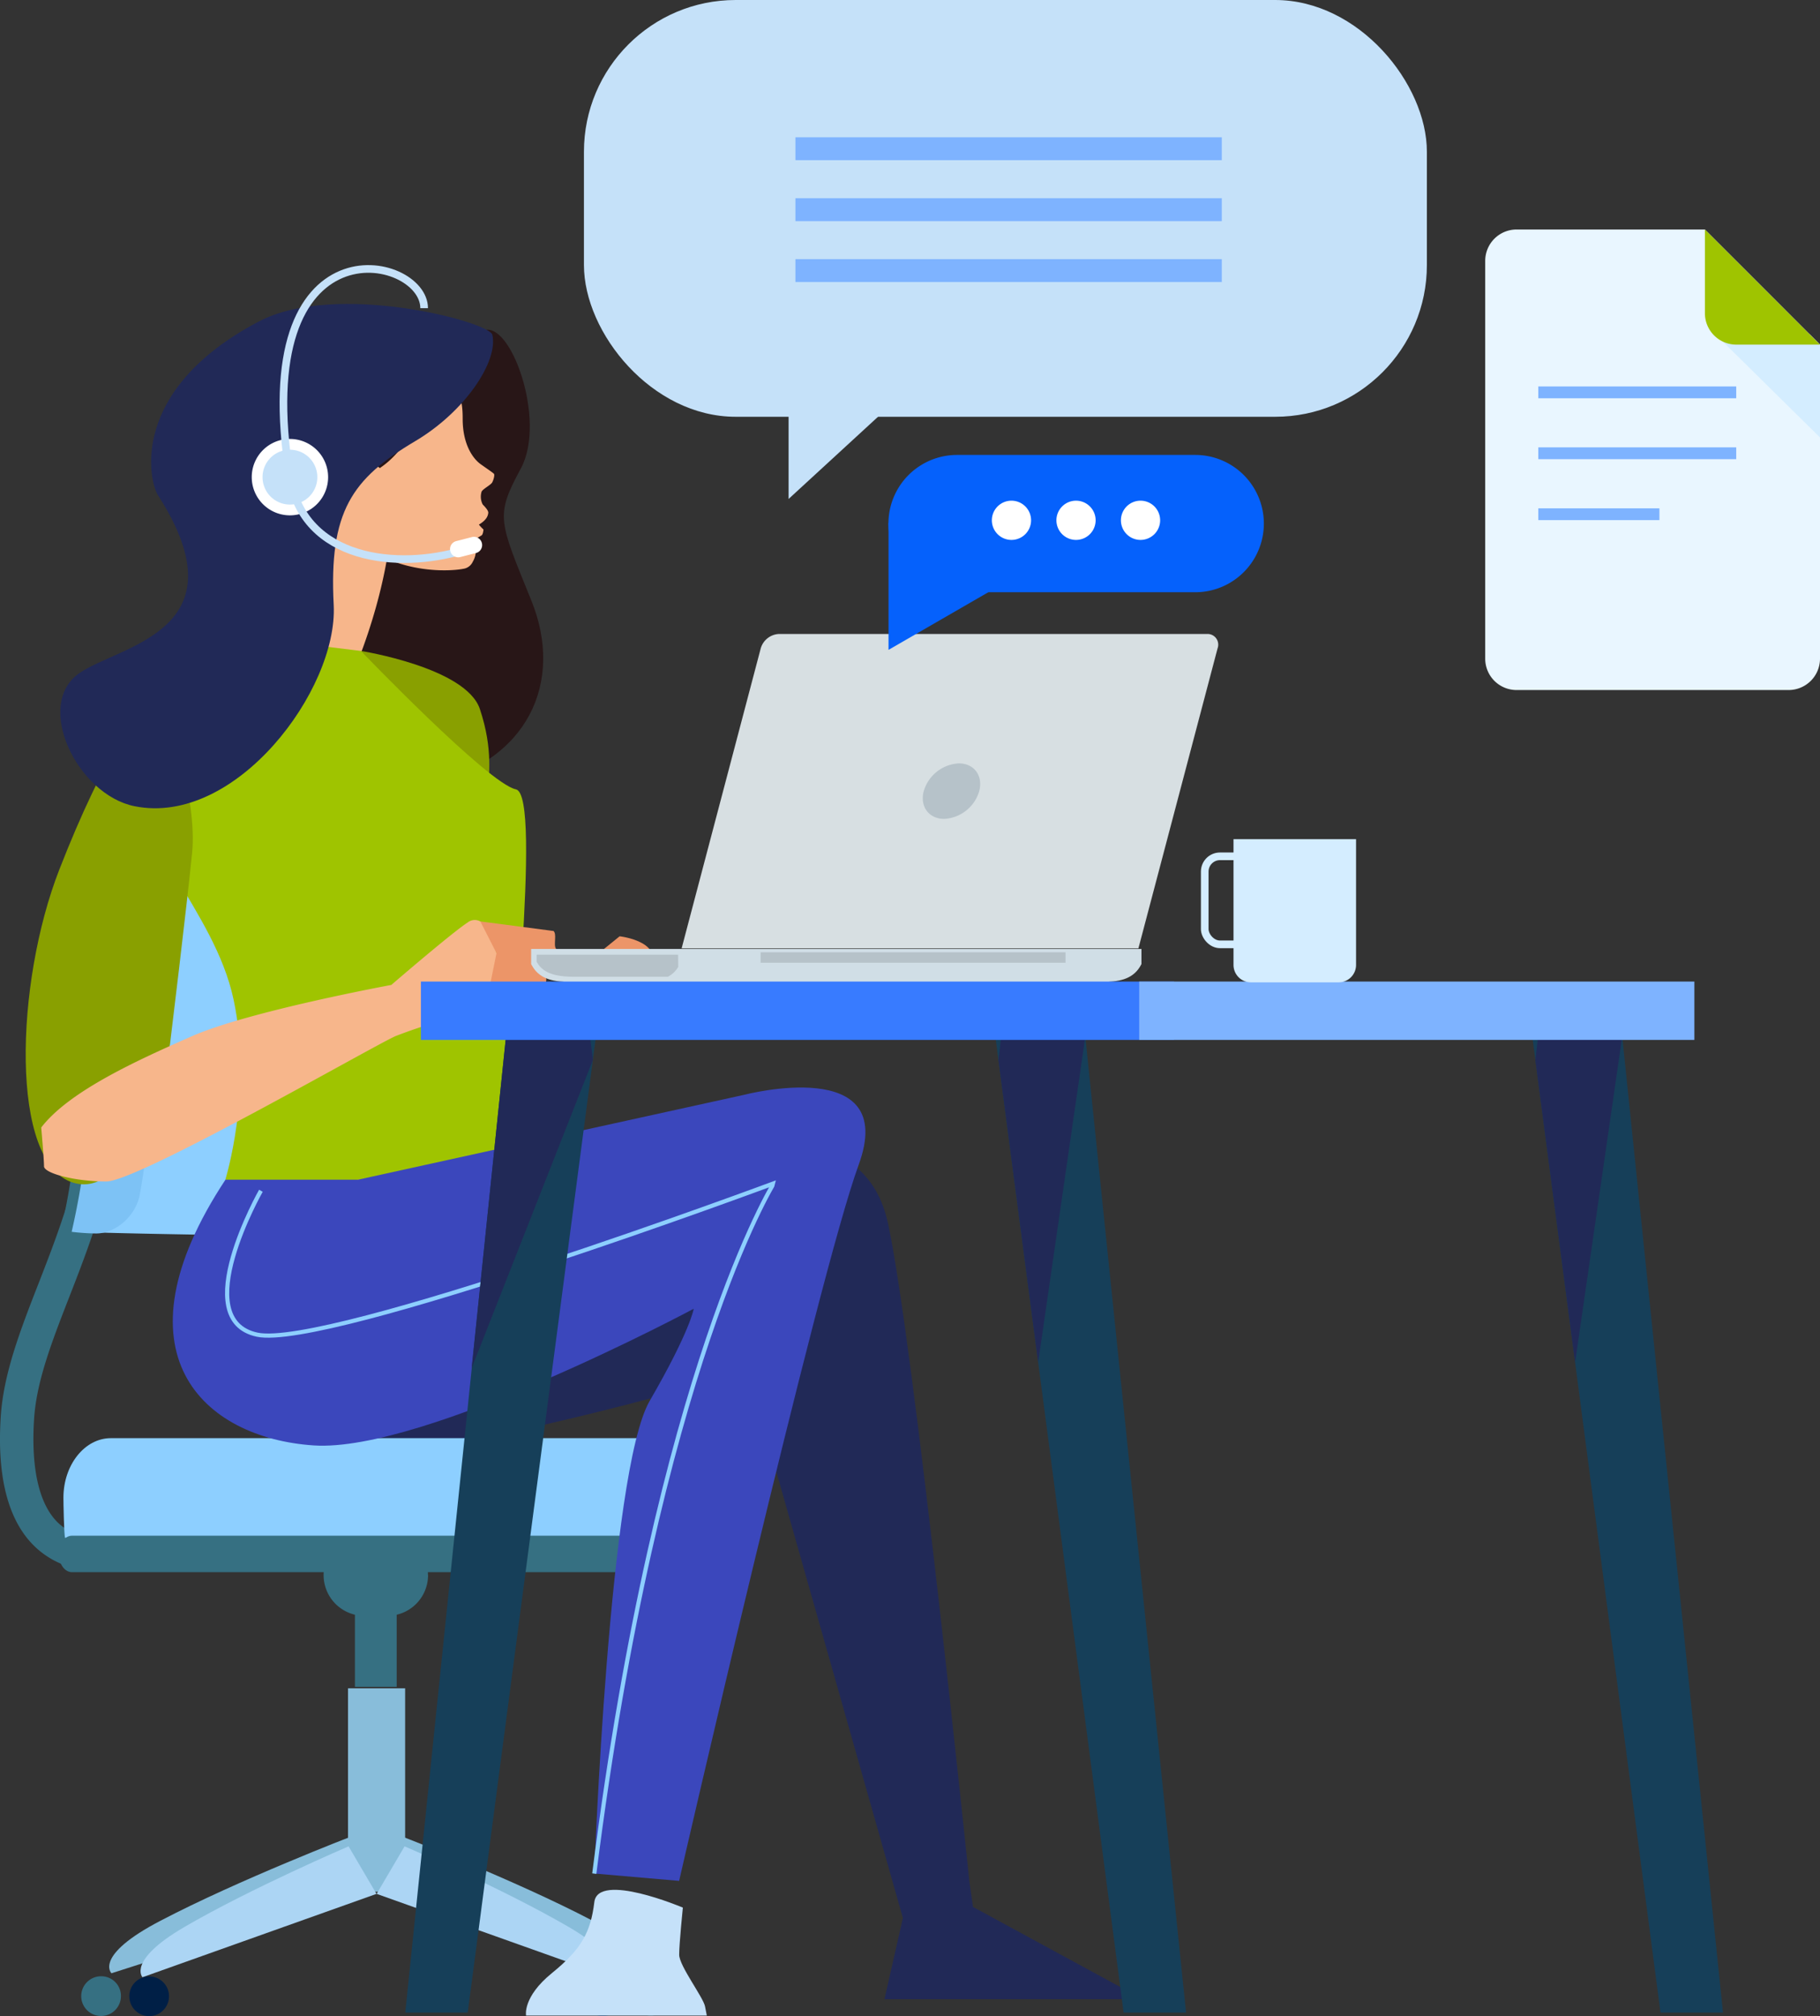 <svg xmlns="http://www.w3.org/2000/svg" xmlns:xlink="http://www.w3.org/1999/xlink" viewBox="0 0 371.3 411.13"><rect x="0" y="0" width="371.3" height="411.13" fill="#333333" stroke="none"/><defs><style>.cls-1,.cls-17,.cls-24,.cls-26,.cls-29,.cls-31{fill:none;}.cls-2{clip-path:url(#clip-path);}.cls-3{fill:#281617;}.cls-4{fill:#f7b68b;}.cls-5{fill:#212957;}.cls-6{fill:#367082;}.cls-7{fill:#88bdda;}.cls-8{fill:#acd5f4;}.cls-9{fill:#001f46;}.cls-10{fill:#8dcfff;}.cls-11{fill:#7dc2f5;}.cls-12{fill:#ec9568;}.cls-13{fill:#c5e1f9;}.cls-14{fill:#89a000;}.cls-15{fill:#9fc400;}.cls-16{fill:#3b47bc;}.cls-17{stroke:#8dcfff;stroke-width:0.85px;}.cls-17,.cls-24,.cls-26,.cls-29,.cls-31{stroke-miterlimit:10;}.cls-18{fill:#d0dee6;}.cls-19{fill:#b6c2c9;}.cls-20{fill:#d7dfe2;}.cls-21{fill:#163f59;}.cls-22{fill:#387bff;}.cls-23{fill:#7eb3ff;}.cls-24,.cls-31{stroke:#7eb3ff;}.cls-24{stroke-width:4.67px;}.cls-25{fill:#fff;}.cls-26{stroke:#c5e1f9;stroke-width:1.56px;}.cls-27{fill:#0561fc;}.cls-28{fill:#d4edff;}.cls-29{stroke:#d4edff;stroke-width:1.56px;}.cls-30{fill:#e9f6ff;}.cls-31{stroke-width:2.41px;}</style><clipPath id="clip-path" transform="translate(0 0)"><rect class="cls-1" width="371.3" height="411.13"/></clipPath></defs><g id="レイヤー_2" data-name="レイヤー 2"><g id="レイヤー_1-2" data-name="レイヤー 1"><g class="cls-2"><path class="cls-3" d="M98.45,67.43c-5.71,2.75-21.76,11-33,24S48.54,110.87,58,125s-18.52,15.15-3.9,22.43C71.07,155.87,75.3,162.52,87.07,160c20.74-4.5,28-21,21.38-37.41s-7.53-17.22-2.19-27.06-2.21-30.76-7.81-28.06" transform="translate(0 0)"/><path class="cls-4" d="M60.68,109.36s-5.89,23.85-20.91,24.77A82.86,82.86,0,0,1,26.66,134s45,40.54,54,28.28c4.3-5.82-13.13-13.23-7.44-28C84,106.39,83,76.15,60.68,109.36" transform="translate(0 0)"/><path class="cls-4" d="M77.58,95.44a27.15,27.15,0,0,1-13,4.52C74.27,119.33,93.8,116.19,94.45,116a2.5,2.5,0,0,0,2-1.45,4.53,4.53,0,0,0,.58-3c-.17-.59-.79-1.18-.6-1.29l1.81-1.08c.32-.19.4-1.2.4-1.2a8.93,8.93,0,0,1-.94-1c1.67-1,1.84-1.88,1.91-2.36s-.59-1.18-1.14-1.76a3.48,3.48,0,0,1-.23-2.57c.19-.55,1.88-1.38,2.17-1.91s.56-1.55.35-1.77-1.06-.79-2.67-1.93-3.71-4.06-3.7-9.3-1.24-5-2.26-7.33c-2.59-6-5.33,11.22-14.56,17.34" transform="translate(0 0)"/><path class="cls-5" d="M83.34,247.33l70.75-12.79s22.59-6,27.1,15.05c5.27,24.57,16.56,134,16.56,134l.75,5.27,34.63,18.82H180.44l3.76-16.56L152.59,279.7S98.4,295.51,80.33,295.51s-31.61-6.78-31.61-9.79,21.83-39.89,34.62-38.39" transform="translate(0 0)"/><path class="cls-6" d="M19.6,320.3A17.88,17.88,0,0,1,7.79,316C1.86,310.88-.7,301.7.16,288.78c.58-8.73,4-17.56,7.65-26.92,6.13-15.74,13.06-33.58,9.44-57.17l6.73-1c3.91,25.4-3.7,45-9.8,60.67-3.6,9.24-6.7,17.22-7.22,24.9-.69,10.48,1.12,18,5.25,21.6a11.27,11.27,0,0,0,9,2.54l1.37,6.68a16.65,16.65,0,0,1-3,.25" transform="translate(0 0)"/><path class="cls-7" d="M71.87,374.4l6.64,10.13L22.74,402.39s-3.73-3.56,10-10.71c15.93-8.34,39.17-17.28,39.17-17.28" transform="translate(0 0)"/><path class="cls-7" d="M81.78,374.4l-6.64,10.13,55.77,17.86s3.72-3.56-10-10.71C105,383.34,81.78,374.4,81.78,374.4" transform="translate(0 0)"/><rect class="cls-7" x="71" y="344.28" width="11.65" height="41.49"/><path class="cls-8" d="M71.13,376.54l5.68,9.66-47.74,17s-3.19-3.39,8.52-10.23c13.64-7.95,33.54-16.47,33.54-16.47" transform="translate(0 0)"/><path class="cls-8" d="M82.52,376.54l-5.68,9.66,47.74,17s3.19-3.39-8.52-10.23c-13.65-7.95-33.54-16.47-33.54-16.47" transform="translate(0 0)"/><path class="cls-9" d="M34.48,407.09a4.05,4.05,0,1,1-4-4.06,4.05,4.05,0,0,1,4,4.06" transform="translate(0 0)"/><path class="cls-9" d="M127,407.09a4.05,4.05,0,1,1-4-4.06,4.05,4.05,0,0,1,4,4.06" transform="translate(0 0)"/><path class="cls-6" d="M24.67,407.09A4.05,4.05,0,1,1,20.62,403a4,4,0,0,1,4.05,4.06" transform="translate(0 0)"/><path class="cls-6" d="M136.78,407.09a4,4,0,1,1-4.05-4.06,4,4,0,0,1,4.05,4.06" transform="translate(0 0)"/><rect class="cls-6" x="72.41" y="329.07" width="8.52" height="14.92"/><path class="cls-6" d="M87.33,321.19A8.31,8.31,0,0,1,79,329.5H74.33a8.31,8.31,0,0,1,0-16.62H79a8.3,8.3,0,0,1,8.31,8.31" transform="translate(0 0)"/><path class="cls-10" d="M140,313.59c.19-1,.31-7.12.31-8.17,0-6.71-4.33-12.15-9.69-12.15h-108c-5.34,0-9.68,5.44-9.68,12.15,0,1.05.11,7.19.32,8.17Z" transform="translate(0 0)"/><path class="cls-6" d="M12,316.88c0,2.05,1.2,3.72,2.69,3.72h124c1.48,0,2.68-1.67,2.68-3.72s-1.2-3.72-2.68-3.72h-124c-1.49,0-2.69,1.66-2.69,3.72" transform="translate(0 0)"/><path class="cls-10" d="M18,251.24c2.67.19,19.59.49,22.51.53C59.08,252,75,248.52,75.92,244a157.89,157.89,0,0,0,.48-57.38c-.79-4.56-17-8-35.9-7.8-3,0-20.25.34-23,.54A155,155,0,0,1,18,251.24" transform="translate(0 0)"/><path class="cls-6" d="M15.5,179.3c-2.07,0-3.52,1-3.23,2.2a155.2,155.2,0,0,1,.58,67.55c-.26,1.19,1.17,2.18,3.2,2.2s3.91-.92,4.16-2.12a155.16,155.16,0,0,0-.44-67.71c-.28-1.2-2.19-2.14-4.27-2.12" transform="translate(0 0)"/><path class="cls-11" d="M14.67,251.2a45,45,0,0,0,4.86.33c4,.05,8.2-3.52,9-8A155.57,155.57,0,0,0,28.27,187c-.84-4.49-5.1-8-9.22-8a46.74,46.74,0,0,0-5,.33,155,155,0,0,1,.57,71.85" transform="translate(0 0)"/><path class="cls-12" d="M72.11,235l54.3-44.07s10.38,1.14,5.51,7.77-37.06,45.55-37.06,45.55S62,259.14,72.11,235" transform="translate(0 0)"/><path class="cls-13" d="M139.31,389s-.75,7.34-.75,9.6,4.89,8.65,5.27,10.53l.37,1.88H107.32s-.75-3.76,5.27-8.65,7.9-8.28,8.66-14.49S139.31,389,139.31,389" transform="translate(0 0)"/><path class="cls-14" d="M73.63,132.74s21.45,3.38,24.27,11.85,1.7,13.55,1.7,17.5-27.1-14.11-26-29.35" transform="translate(0 0)"/><path class="cls-15" d="M50.48,129.91l23.15,2.83s26,27.09,31.61,28.22-2,62.95-.56,71.32c.75,4.52-20.33,6.59-31.62,8.28s-27.09,0-27.09,0,5.64-18.07,1.69-36.69-21.45-32.75-17.5-45.73-7.34-13,20.32-28.23" transform="translate(0 0)"/><path class="cls-14" d="M34.11,145.16s6.21,17.5,5.08,28.79-4.51,39-4.51,39-6.78,32.18-19.76,28.22S3.06,200.48,12.1,177.33s18.06-37.82,22-32.17" transform="translate(0 0)"/><path class="cls-4" d="M8.41,229.92s.57,6.5.57,7.91,6.21,3.1,12.7,3.1,54.47-27.66,59-29.64a103.49,103.49,0,0,1,17.5-5.08c2.54-.28,4.52-7.34,3.11-11.85-.94-3-1.87-5.61-3.3-6.46a2.34,2.34,0,0,0-2.63.25c-3.11,2-15.53,12.7-15.53,12.7s-29.07,5.36-40.64,10.44S14.06,222.58,8.41,229.92" transform="translate(0 0)"/><path class="cls-12" d="M112.85,189.84,98,187.9l3.29,6.46-2,9.88,8.18,1.41s1.13-1.41-.28-2-3.39-1.41-3.39-1.41,4-.56,5.65-.84,2-.85,2-1.7-1.7-1.41-1.7-1.41,3.11-1.13,3.39-2,.85-2,.28-2.82.28-3.1-.56-3.67" transform="translate(0 0)"/><path class="cls-16" d="M46,240.56H73.06l78.78-17.31s31.61-8.28,23.33,14.3-36.62,146-36.62,146l-17.31-1.5s3-82.05,11.29-96.35,9-18.82,9-18.82S86.61,296.26,64,294.75,22.63,275.94,46,240.56" transform="translate(0 0)"/><path class="cls-17" d="M53.23,242.82s-15,26.34-.75,29.35,105.38-30.86,105.38-30.86S134.29,279,121.24,382.07" transform="translate(0 0)"/><path class="cls-18" d="M108.36,196.6l0-.09,0-3H232.87v3s0,.06,0,.09l-.32.56c-1.6,2.61-4.47,3.08-7.76,3.08H116.44c-3.29,0-6.16-.47-7.76-3.08Z" transform="translate(0 0)"/><path class="cls-19" d="M138.37,197.11a.2.2,0,0,1,0,.08l-.32.46a5.1,5.1,0,0,1-1.81,1.53H117.3c-3.16,0-5.92-.38-7.46-2.49l-.3-.46-.05-.07,0-1.48h28.85Z" transform="translate(0 0)"/><rect class="cls-19" x="155.17" y="194.19" width="62.21" height="2.13"/><path class="cls-20" d="M139.06,193.39l16.14-61.18a4.07,4.07,0,0,1,3.69-2.93h87.36a2.18,2.18,0,0,1,2.15,2.93l-16.15,61.18Z" transform="translate(0 0)"/><path class="cls-19" d="M188.45,161.34c-.82,3.12,1.05,5.65,4.17,5.65a7.88,7.88,0,0,0,7.15-5.65c.82-3.13-1-5.67-4.17-5.67a7.89,7.89,0,0,0-7.15,5.67" transform="translate(0 0)"/><polygon class="cls-21" points="338.76 410.41 351.51 410.41 330.48 206.77 312 206.77 338.76 410.41"/><polygon class="cls-5" points="313.23 216.16 321.34 277.83 330.95 211.36 330.48 206.77 314.33 206.77 313.23 216.16"/><polygon class="cls-21" points="229.23 410.41 241.97 410.41 220.94 206.77 202.46 206.77 229.23 410.41"/><polygon class="cls-5" points="203.7 216.16 211.8 277.83 221.42 211.36 220.94 206.77 204.79 206.77 203.7 216.16"/><polygon class="cls-21" points="95.42 410.41 82.68 410.41 103.7 206.77 122.18 206.77 95.42 410.41"/><polygon class="cls-5" points="120.95 216.16 96.22 279 103.23 211.36 103.7 206.77 119.86 206.77 120.95 216.16"/><rect class="cls-22" x="85.87" y="200.16" width="153.65" height="11.9"/><rect class="cls-23" x="232.41" y="200.16" width="113.26" height="11.9"/><path class="cls-5" d="M100.44,68.26c-.62-2.64-31.87-11-47.68-2.68C26.21,79.57,30.38,98.13,32.24,101,50,128.71,24.31,131.6,16.14,137.3c-9.21,6.44-.42,24.73,11.29,27.1,20.63,4.19,41.51-23.74,40.65-41-1-19.14,3.74-25.78,16.56-33.4,10.18-6,17.08-16.31,15.8-21.76" transform="translate(0 0)"/><rect class="cls-13" x="119.13" width="171.97" height="84.99" rx="30.95"/><polygon class="cls-13" points="160.88 101.75 160.88 70.08 195.35 70.08 160.88 101.75"/><line class="cls-24" x1="162.28" y1="30.33" x2="249.26" y2="30.33"/><line class="cls-24" x1="162.28" y1="42.76" x2="249.26" y2="42.76"/><line class="cls-24" x1="162.28" y1="55.18" x2="249.26" y2="55.18"/><path class="cls-25" d="M51.36,97.3a7.79,7.79,0,1,0,7.78-7.79,7.78,7.78,0,0,0-7.78,7.79" transform="translate(0 0)"/><path class="cls-26" d="M94.38,112.26c-12.95,3.93-32.47,2.2-35.24-15C50.57,44,86.53,51.83,86.53,62.84" transform="translate(0 0)"/><path class="cls-25" d="M94,113.57l3-.77a1.68,1.68,0,1,0-.83-3.25l-3,.77a1.68,1.68,0,1,0,.83,3.25" transform="translate(0 0)"/><path class="cls-13" d="M53.56,97.3a5.59,5.59,0,1,0,5.58-5.59,5.59,5.59,0,0,0-5.58,5.59" transform="translate(0 0)"/><path class="cls-27" d="M195.25,120.77h48.59a14,14,0,0,0,0-28H195.25a14,14,0,1,0,0,28" transform="translate(0 0)"/><polygon class="cls-27" points="203.72 119.56 181.27 106.6 181.27 132.52 203.72 119.56"/><path class="cls-25" d="M210.35,106.1a4,4,0,1,1-4-4,4,4,0,0,1,4,4" transform="translate(0 0)"/><path class="cls-25" d="M223.52,106.1a4,4,0,1,1-4-4,4,4,0,0,1,4,4" transform="translate(0 0)"/><path class="cls-25" d="M236.68,106.1a4,4,0,1,1-4-4,4,4,0,0,1,4,4" transform="translate(0 0)"/><path class="cls-28" d="M273.13,200.32H255.19a3.55,3.55,0,0,1-3.54-3.55V171.12h25v25.65a3.55,3.55,0,0,1-3.55,3.55" transform="translate(0 0)"/><rect class="cls-29" x="245.78" y="174.62" width="9.84" height="17.95" rx="3.11"/><path class="cls-30" d="M371.3,134.31a6.4,6.4,0,0,1-6.41,6.4H309.4a6.39,6.39,0,0,1-6.4-6.4V53.2a6.4,6.4,0,0,1,6.4-6.4h38.42L371.3,70.28Z" transform="translate(0 0)"/><polygon class="cls-28" points="349.95 68.15 371.3 89.21 371.3 70.28 369.16 68.15 349.95 68.15"/><path class="cls-15" d="M347.82,46.8V63.87a6.41,6.41,0,0,0,6.4,6.41H371.3Z" transform="translate(0 0)"/><line class="cls-31" x1="313.83" y1="80.01" x2="354.21" y2="80.01"/><line class="cls-31" x1="313.83" y1="92.43" x2="354.21" y2="92.43"/><line class="cls-31" x1="313.83" y1="104.86" x2="338.54" y2="104.86"/></g></g></g></svg>